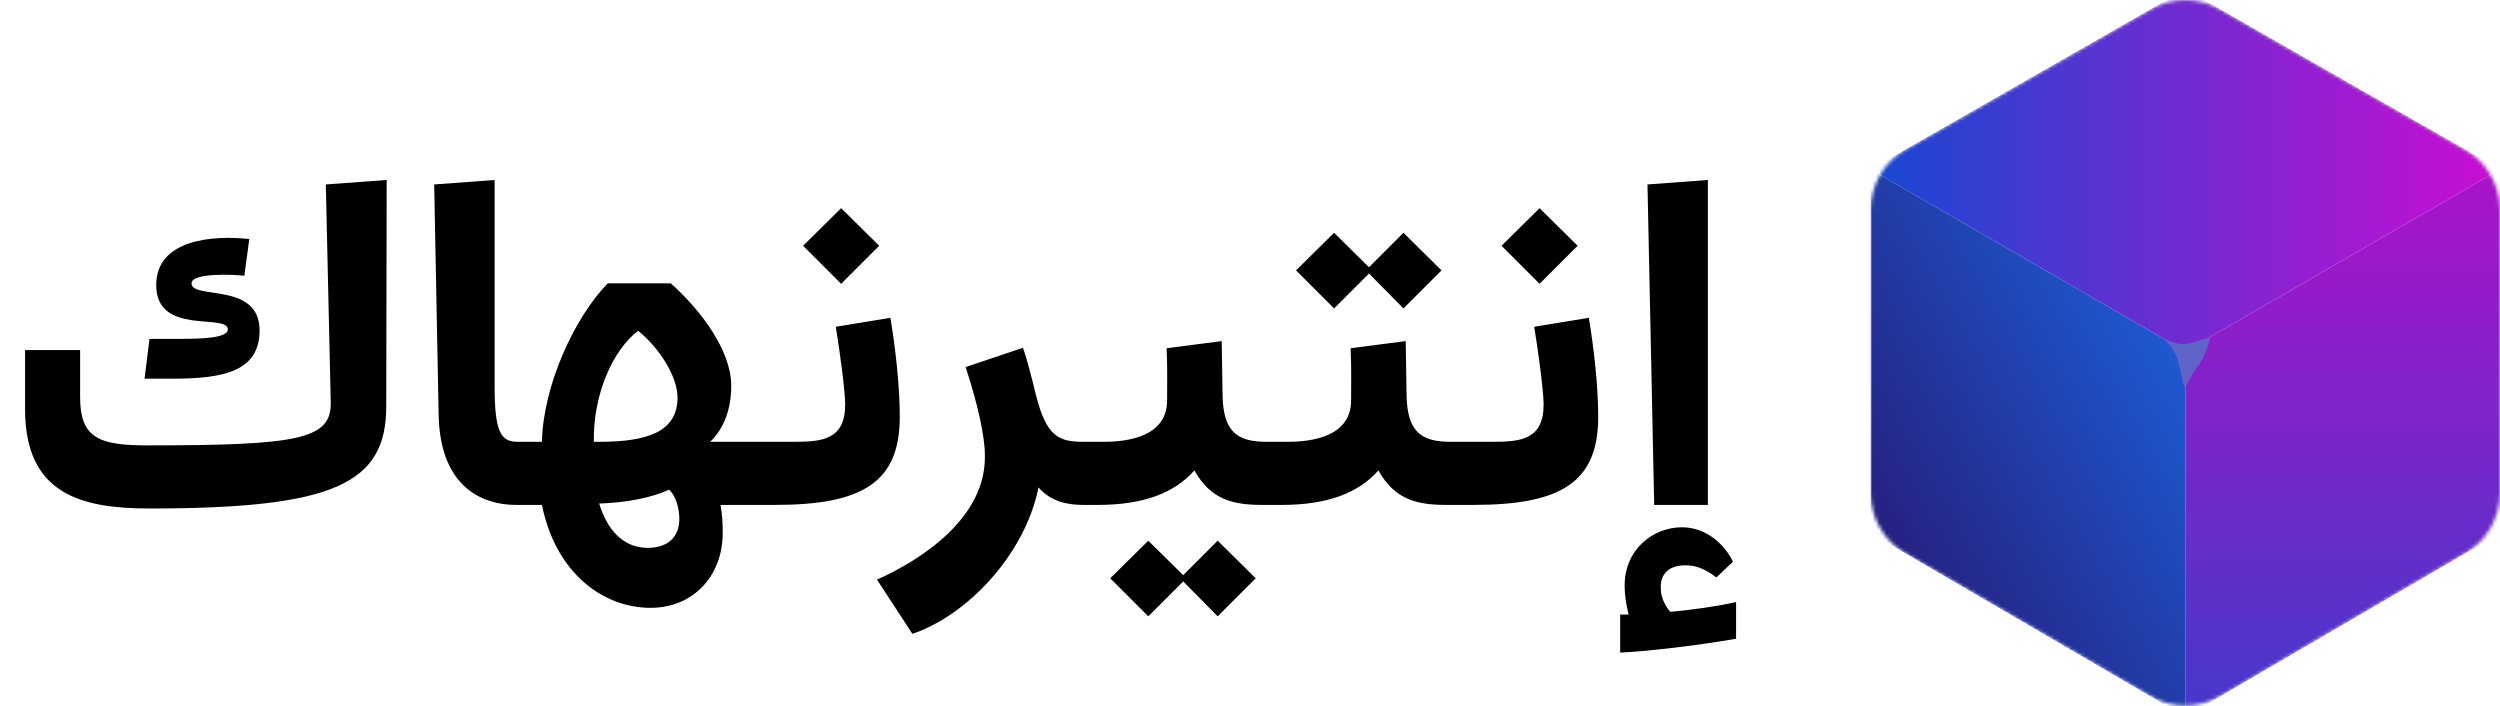 <svg width="715" height="202" viewBox="0 0 715 202" fill="none" xmlns="http://www.w3.org/2000/svg">
<path d="M42.752 145.426C23.168 145.426 7.168 141.33 7.168 117.01V100.114H22.912V113.554C22.912 125.074 28.032 127.378 41.984 127.378C85.12 127.378 94.848 125.714 94.592 115.09L93.184 52.754L110.592 51.474L110.464 116.242C110.464 138.386 95.488 145.426 42.752 145.426ZM41.344 108.306L42.752 96.914H51.2C57.088 96.914 65.152 96.786 65.152 94.226C65.152 89.49 44.672 96.146 44.672 81.554C44.672 68.37 61.056 67.218 71.296 68.37L69.888 78.866C66.688 78.482 54.784 77.97 54.784 81.042C54.784 85.778 74.24 80.53 74.24 94.482C74.24 106.258 63.872 108.306 49.28 108.306H41.344ZM147.473 144.402C138.513 144.402 125.969 139.794 125.457 118.93L124.177 52.754L141.457 51.474V110.482C141.457 123.538 143.249 126.354 147.985 126.354H150.161L151.313 129.042V141.714L150.161 144.402H147.473ZM186.093 173.842C172.525 173.842 158.957 163.986 154.989 144.402H150.125L148.973 141.714V129.042L150.125 126.354H154.989C155.373 110.098 164.333 90.77 173.805 81.042H191.853C200.301 88.594 209.133 100.114 209.133 110.354C209.133 116.754 207.213 122.386 203.117 126.354H216.301L217.453 129.042V141.714L216.301 144.402H206.061C206.573 147.218 206.701 149.778 206.701 152.338C206.701 165.01 197.997 173.842 186.093 173.842ZM185.197 156.69C190.573 156.69 194.285 154.002 194.285 148.37C194.285 145.298 193.261 141.714 191.341 140.05C186.349 142.354 179.181 143.762 171.373 144.018C173.549 151.314 178.157 156.69 185.197 156.69ZM171.501 126.354C185.069 126.354 193.773 123.538 193.773 113.682C193.773 107.538 188.397 99.346 182.509 94.61C175.085 100.242 169.581 113.17 169.837 126.354H171.501ZM216.25 144.402L215.098 141.714V129.042L216.25 126.354H227.13C234.938 126.354 241.722 125.842 241.722 115.73C241.722 112.018 240.314 101.266 239.034 93.458L254.65 90.898C256.058 99.218 257.338 110.354 257.338 119.186C257.338 137.746 246.97 144.402 221.754 144.402H216.25ZM240.57 81.17L229.69 70.29L240.57 59.538L251.45 70.29L240.57 81.17ZM250.822 165.778C263.11 160.274 282.182 148.242 281.67 130.066C281.67 124.818 279.622 115.474 276.166 104.978L292.55 99.474C293.702 102.546 295.238 108.69 296.262 112.914C299.334 125.074 302.918 126.354 309.958 126.354H310.726L311.878 129.042V141.714L310.726 144.402H309.702C305.094 144.402 300.486 143.378 297.03 139.41C292.934 159.25 276.038 176.274 260.934 181.266L250.822 165.778ZM310.75 144.402L309.598 141.714V129.042L310.75 126.354H315.486C319.582 126.354 333.79 126.098 333.79 114.578C333.79 112.018 333.918 105.618 333.662 99.602L349.406 97.554L349.662 112.914C349.79 123.41 353.758 126.354 362.206 126.354H363.358L364.51 129.042V141.714L363.358 144.402H361.054C352.734 144.402 346.334 142.994 341.598 134.546C335.838 141.074 326.878 144.402 314.078 144.402H310.75ZM328.414 176.274L317.534 165.394L328.414 154.642L338.398 164.498L348.254 154.642L359.134 165.394L348.254 176.274L338.398 166.29L328.414 176.274ZM363.375 144.402L362.223 141.714V129.042L363.375 126.354H368.111C372.207 126.354 386.415 126.098 386.415 114.578C386.415 112.018 386.543 105.618 386.287 99.602L402.031 97.554L402.287 112.914C402.415 123.41 406.383 126.354 414.831 126.354H415.983L417.135 129.042V141.714L415.983 144.402H413.679C405.359 144.402 398.959 142.994 394.223 134.546C388.463 141.074 379.503 144.402 366.703 144.402H363.375ZM381.551 88.21L370.671 77.33L381.551 66.578L391.535 76.434L401.391 66.578L412.271 77.33L401.391 88.21L391.535 78.226L381.551 88.21ZM416 144.402L414.848 141.714V129.042L416 126.354H426.88C434.688 126.354 441.472 125.842 441.472 115.73C441.472 112.018 440.064 101.266 438.784 93.458L454.4 90.898C455.808 99.218 457.088 110.354 457.088 119.186C457.088 137.746 446.72 144.402 421.504 144.402H416ZM440.32 81.17L429.44 70.29L440.32 59.538L451.2 70.29L440.32 81.17ZM473.097 144.402L471.177 52.754L488.457 51.474V144.402H473.097ZM463.369 175.762H465.801C465.161 173.458 464.649 170.386 464.649 167.442C464.649 157.074 472.841 150.802 481.033 150.802C488.073 150.802 493.321 155.794 495.625 160.658L490.889 165.138C487.305 162.45 484.745 161.682 482.057 161.682C476.809 161.682 474.633 164.626 475.017 168.722C475.017 170.514 476.041 173.074 477.705 174.994C484.233 174.354 491.017 173.458 496.521 172.178V182.674C485.001 184.722 469.769 186.386 463.369 186.642V175.762Z" fill="black"/>
<mask id="mask0_3021_1441" style="mask-type:alpha" maskUnits="userSpaceOnUse" x="535" y="0" width="180" height="202">
<path d="M615.066 2.641C621.22 -0.881 628.779 -0.881 634.933 2.641L704.933 42.696C711.158 46.259 715 52.883 715 60.056V140.97C715 148.083 711.221 154.661 705.077 158.245L635.077 199.078C628.85 202.711 621.149 202.711 614.922 199.078L544.922 158.245C538.778 154.661 535 148.083 535 140.97V60.056C535 52.883 538.841 46.259 545.066 42.696L615.066 2.641Z" fill="#D9D9D9"/>
</mask>
<g mask="url(#mask0_3021_1441)">
<path d="M625 -3.043L715.001 48.457L625 100.457L535.001 48.457L625 -3.043Z" fill="url(#paint0_linear_3021_1441)"/>
<path d="M715.001 48.457V152.457L625 204.959L625.001 100.458L715.001 48.457Z" fill="url(#paint1_linear_3021_1441)"/>
<path d="M535 48.457L625.001 100.458L625.001 204.958L535 152.457L535 48.457Z" fill="url(#paint2_linear_3021_1441)"/>
<path d="M618.967 96.956C624.967 99.456 625.466 98.34 631.967 96.456C632.063 97.85 630.221 102.363 629.386 103.56C627.551 106.187 625.841 108.392 624.967 111.456C622.658 104.529 624.101 102.228 618.967 96.956Z" fill="#6064C9"/>
</g>
<defs>
<linearGradient id="paint0_linear_3021_1441" x1="536.999" y1="101.46" x2="715" y2="101.46" gradientUnits="userSpaceOnUse">
<stop stop-color="#1947D1"/>
<stop offset="1" stop-color="#CB0DD2"/>
</linearGradient>
<linearGradient id="paint1_linear_3021_1441" x1="624.998" y1="-2.563" x2="624.998" y2="204.823" gradientUnits="userSpaceOnUse">
<stop stop-color="#CC06C9"/>
<stop offset="1" stop-color="#4539CA"/>
</linearGradient>
<linearGradient id="paint2_linear_3021_1441" x1="624" y1="100.957" x2="536" y2="151.457" gradientUnits="userSpaceOnUse">
<stop stop-color="#1D5AD1"/>
<stop offset="1" stop-color="#262080"/>
</linearGradient>
</defs>
</svg>
